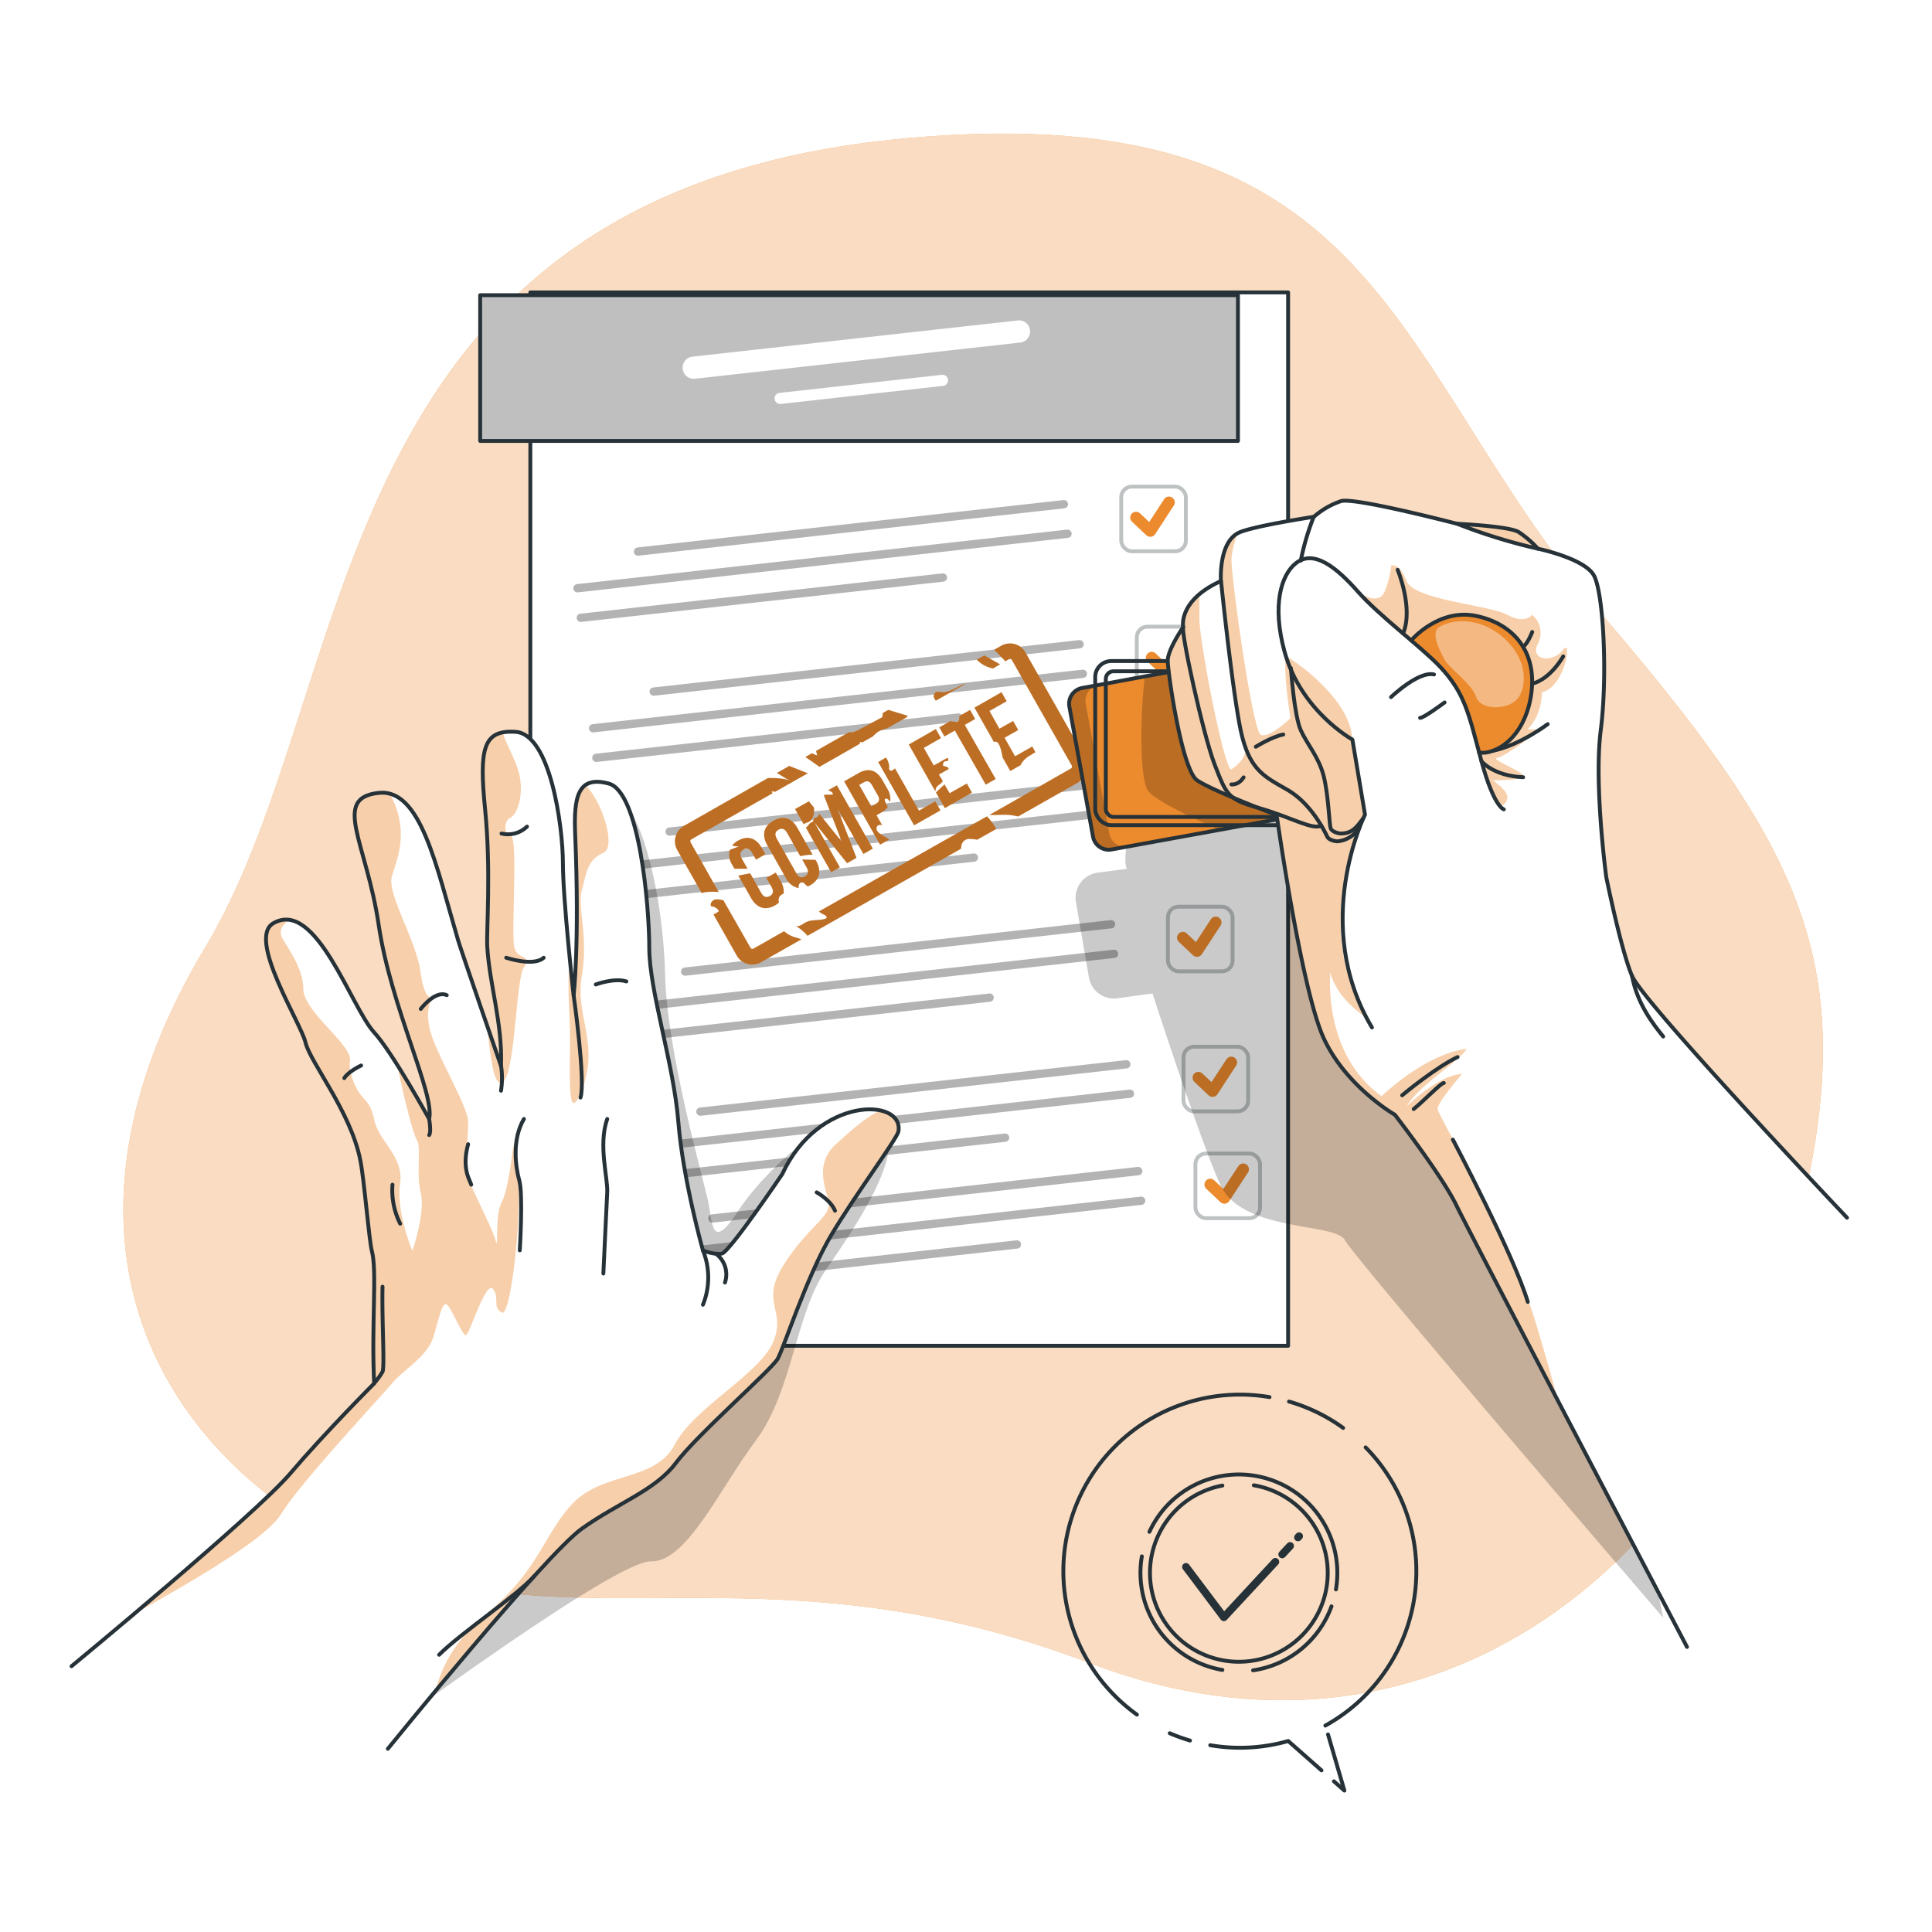 <svg class="animated" id="freepik_stories-completed" xmlns="http://www.w3.org/2000/svg" xmlns:xlink="http://www.w3.org/1999/xlink" viewBox="0 0 500 500" version="1.1" xmlns:svgjs="http://svgjs.com/svgjs"><style>svg#freepik_stories-completed:not(.animated) .animable {opacity: 0;}svg#freepik_stories-completed.animated #freepik--background-simple--inject-697 {animation: 1s 1 forwards cubic-bezier(.36,-0.01,.5,1.38) lightSpeedLeft;animation-delay: 0s;}svg#freepik_stories-completed.animated #freepik--Document--inject-697 {animation: 1s 1 forwards cubic-bezier(.36,-0.01,.5,1.38) slideLeft;animation-delay: 0s;}svg#freepik_stories-completed.animated #freepik--Stamp--inject-697 {animation: 1s 1 forwards cubic-bezier(.36,-0.01,.5,1.38) lightSpeedLeft;animation-delay: 0s;}svg#freepik_stories-completed.animated #freepik--left-hand--inject-697 {animation: 1s 1 forwards cubic-bezier(.36,-0.01,.5,1.38) slideDown;animation-delay: 0s;}svg#freepik_stories-completed.animated #freepik--right-hand--inject-697 {animation: 1s 1 forwards cubic-bezier(.36,-0.01,.5,1.38) lightSpeedLeft;animation-delay: 0s;}svg#freepik_stories-completed.animated #freepik--speech-bubble--inject-697 {animation: 1s 1 forwards cubic-bezier(.36,-0.01,.5,1.38) lightSpeedLeft;animation-delay: 0s;}            @keyframes lightSpeedLeft {              from {                transform: translate3d(-50%, 0, 0) skewX(20deg);                opacity: 0;              }              60% {                transform: skewX(-10deg);                opacity: 1;              }              80% {                transform: skewX(2deg);              }              to {                opacity: 1;                transform: translate3d(0, 0, 0);              }            }                    @keyframes slideLeft {                0% {                    opacity: 0;                    transform: translateX(-30px);                }                100% {                    opacity: 1;                    transform: translateX(0);                }            }                    @keyframes slideDown {                0% {                    opacity: 0;                    transform: translateY(-30px);                }                100% {                    opacity: 1;                    transform: translateY(0);                }            }        </style><g id="freepik--background-simple--inject-697" style="transform-origin: 251.848px 250.609px 0px;" class="animable"><g id="el96ha0af8qbn"><path d="M67.93,167.09s-27.88,72,11.3,144.5S199.11,422.39,263.7,455.14s131.66,16.8,163.53-36.84-11.84-91.93-11.9-168.42,11.45-96.74-30-161.36-143.06-78.93-219.9-31S67.93,167.09,67.93,167.09Z" style="fill: rgb(255, 255, 255); opacity: 0.7; transform-origin: 248.588px 250.609px 0px;" class="animable"></path></g><path d="M235.12,35.72c124-11,124.25,58.93,180.14,124.13S483.1,254.6,462,329.76,370,463.83,282.14,430.45s-138.14-1.33-193.53-31-76-86.91-35.42-154.41S82.18,49.34,235.12,35.72Z" style="fill: rgb(236, 138, 46); transform-origin: 251.848px 237.292px 0px;" id="elkmplx6heqe" class="animable"></path><g id="elj0ji4mwakas"><path d="M235.12,35.72c124-11,124.25,58.93,180.14,124.13S483.1,254.6,462,329.76,370,463.83,282.14,430.45s-138.14-1.33-193.53-31-76-86.91-35.42-154.41S82.18,49.34,235.12,35.72Z" style="fill: rgb(255, 255, 255); opacity: 0.7; transform-origin: 251.848px 237.292px 0px;" class="animable"></path></g></g><g id="freepik--Document--inject-697" style="transform-origin: 235.305px 211.98px 0px;" class="animable"><g id="elja60tk4cmi"><rect x="137.25" y="75.67" width="196.11" height="272.62" style="fill: rgb(255, 255, 255); stroke: rgb(38, 50, 56); stroke-linecap: round; stroke-linejoin: round; transform-origin: 235.305px 211.98px 0px; transform: rotate(-6.35deg);" class="animable"></rect></g><g id="elggcu0afplg"><rect x="124.27" y="76.39" width="196.11" height="37.72" style="fill: rgb(191, 191, 191); stroke: rgb(38, 50, 56); stroke-linecap: round; stroke-linejoin: round; transform-origin: 222.325px 95.25px 0px; transform: rotate(-6.35deg);" class="animable"></rect></g><path d="M263.54,82.92,179.4,92.28A2.88,2.88,0,1,0,180,98l84.14-9.36a2.88,2.88,0,0,0-.64-5.72Z" style="fill: rgb(255, 255, 255); transform-origin: 221.627px 90.474px 0px;" id="elllsw00owlv" class="animable"></path><path d="M243.81,97l-42.06,4.68a1.42,1.42,0,0,0-1.27,1.58,1.44,1.44,0,0,0,1.58,1.28l42.07-4.68a1.44,1.44,0,0,0-.32-2.86Z" style="fill: rgb(255, 255, 255); transform-origin: 222.912px 100.772px 0px;" id="elm3w16mlhpfh" class="animable"></path><g id="elui08thdtunr"><path d="M275.25,129.42,165,141.68a1.07,1.07,0,0,0,.24,2.13l110.22-12.26a1.07,1.07,0,0,0-.24-2.13Z" style="opacity: 0.3; transform-origin: 220.23px 136.615px 0px;" class="animable"></path></g><g id="elb751aumhey"><path d="M276.1,137.07l-126.76,14.1a1.07,1.07,0,1,0,.24,2.13l126.76-14.1a1.07,1.07,0,0,0,1-1.18A1.08,1.08,0,0,0,276.1,137.07Z" style="opacity: 0.3; transform-origin: 212.867px 145.182px 0px;" class="animable"></path></g><g id="elficxs5o44bo"><path d="M243.87,148.4l-93.68,10.42a1.07,1.07,0,1,0,.24,2.13l93.67-10.42a1.07,1.07,0,0,0,1-1.18A1.08,1.08,0,0,0,243.87,148.4Z" style="opacity: 0.3; transform-origin: 197.172px 154.673px 0px;" class="animable"></path></g><g id="el9qrw1fwo9p5"><rect x="290.17" y="125.94" width="16.73" height="16.73" rx="2.74" style="fill: none; stroke: rgb(38, 50, 56); stroke-linecap: round; stroke-linejoin: round; opacity: 0.3; transform-origin: 298.535px 134.305px 0px; transform: rotate(-6.35deg);" class="animable"></rect></g><polyline points="294.01 133.95 297.69 137.42 302.53 130.01" style="fill: none; stroke: rgb(236, 138, 46); stroke-linecap: round; stroke-linejoin: round; stroke-width: 3px; transform-origin: 298.27px 133.715px 0px;" id="elrq66kb4sup" class="animable"></polyline><g id="elz0expmqhtqa"><path d="M279.28,165.66,169.06,177.92a1.07,1.07,0,0,0,.24,2.13l110.22-12.26a1.07,1.07,0,1,0-.24-2.13Z" style="opacity: 0.3; transform-origin: 224.29px 172.855px 0px;" class="animable"></path></g><g id="elo4kxm0asmm8"><path d="M280.13,173.31l-126.76,14.1a1.07,1.07,0,1,0,.24,2.13l126.76-14.1a1.07,1.07,0,1,0-.24-2.13Z" style="opacity: 0.3; transform-origin: 216.87px 181.425px 0px;" class="animable"></path></g><g id="el581dw9ygvms"><path d="M247.9,184.64l-93.68,10.42a1.07,1.07,0,0,0,.24,2.13l93.67-10.42a1.07,1.07,0,0,0,1-1.18A1.08,1.08,0,0,0,247.9,184.64Z" style="opacity: 0.3; transform-origin: 201.202px 190.913px 0px;" class="animable"></path></g><g id="el91ai0cy6gju"><rect x="294.2" y="162.18" width="16.73" height="16.73" rx="2.74" style="fill: none; stroke: rgb(38, 50, 56); stroke-linecap: round; stroke-linejoin: round; opacity: 0.3; transform-origin: 302.565px 170.545px 0px; transform: rotate(-6.35deg);" class="animable"></rect></g><polyline points="298.05 170.19 301.72 173.66 306.56 166.25" style="fill: none; stroke: rgb(236, 138, 46); stroke-linecap: round; stroke-linejoin: round; stroke-width: 3px; transform-origin: 302.305px 169.955px 0px;" id="elxjgvzpg4ry" class="animable"></polyline><g id="el2swyjwdlwde"><path d="M283.31,201.9,173.09,214.16a1.07,1.07,0,0,0,.24,2.12L283.55,204a1.07,1.07,0,1,0-.24-2.13Z" style="opacity: 0.3; transform-origin: 228.362px 209.072px 0px;" class="animable"></path></g><g id="el5cc441c6dl2"><path d="M284.17,209.55,157.4,223.65a1.05,1.05,0,0,0-.94,1.18,1.07,1.07,0,0,0,1.18.95l126.76-14.1a1.08,1.08,0,0,0,1-1.19A1.07,1.07,0,0,0,284.17,209.55Z" style="opacity: 0.3; transform-origin: 220.929px 217.662px 0px;" class="animable"></path></g><g id="el59i3j8jfnwk"><path d="M251.93,220.88,158.25,231.3a1.07,1.07,0,0,0,.24,2.13L252.16,223a1.07,1.07,0,0,0-.23-2.13Z" style="opacity: 0.3; transform-origin: 205.207px 227.15px 0px;" class="animable"></path></g><g id="elpbm40sqgqc"><rect x="298.23" y="198.41" width="16.73" height="16.73" rx="2.74" style="fill: none; stroke: rgb(38, 50, 56); stroke-linecap: round; stroke-linejoin: round; opacity: 0.3; transform-origin: 306.595px 206.775px 0px; transform: rotate(-6.35deg);" class="animable"></rect></g><polyline points="302.08 206.43 305.75 209.9 310.6 202.48" style="fill: none; stroke: rgb(236, 138, 46); stroke-linecap: round; stroke-linejoin: round; stroke-width: 3px; transform-origin: 306.34px 206.19px 0px;" id="elymilhlurcb" class="animable"></polyline><g id="eloj08uwlkx7"><path d="M287.34,238.14,177.12,250.4a1.07,1.07,0,0,0,.24,2.12l110.22-12.26a1.07,1.07,0,1,0-.24-2.12Z" style="opacity: 0.3; transform-origin: 232.433px 245.321px 0px;" class="animable"></path></g><g id="el3q8pjepfk4q"><path d="M288.2,245.79l-126.77,14.1a1.05,1.05,0,0,0-.94,1.18,1.07,1.07,0,0,0,1.18.95l126.76-14.1a1.08,1.08,0,0,0,.95-1.19A1.07,1.07,0,0,0,288.2,245.79Z" style="opacity: 0.3; transform-origin: 224.934px 253.905px 0px;" class="animable"></path></g><g id="elpgwrppda7v"><path d="M256,257.12l-93.68,10.42a1.05,1.05,0,0,0-.94,1.18,1.07,1.07,0,0,0,1.18.95l93.67-10.42a1.07,1.07,0,0,0,.95-1.18A1.06,1.06,0,0,0,256,257.12Z" style="opacity: 0.3; transform-origin: 209.279px 263.394px 0px;" class="animable"></path></g><g id="el66rjad8y1x"><rect x="302.26" y="234.65" width="16.73" height="16.73" rx="2.74" style="fill: none; stroke: rgb(38, 50, 56); stroke-linecap: round; stroke-linejoin: round; opacity: 0.3; transform-origin: 310.625px 243.015px 0px; transform: rotate(-6.35deg);" class="animable"></rect></g><polyline points="306.11 242.66 309.78 246.13 314.63 238.72" style="fill: none; stroke: rgb(236, 138, 46); stroke-linecap: round; stroke-linejoin: round; stroke-width: 3px; transform-origin: 310.37px 242.425px 0px;" id="el8blrvoi1bq5" class="animable"></polyline><g id="elpokw15mezkr"><path d="M291.38,274.37,181.16,286.63a1.07,1.07,0,1,0,.23,2.13L291.61,276.5a1.07,1.07,0,0,0,.95-1.18A1.08,1.08,0,0,0,291.38,274.37Z" style="opacity: 0.3; transform-origin: 236.385px 281.565px 0px;" class="animable"></path></g><g id="eleklmx4obg4i"><path d="M292.23,282l-126.77,14.1a1.07,1.07,0,1,0,.24,2.12l126.76-14.1a1.07,1.07,0,1,0-.23-2.12Z" style="opacity: 0.3; transform-origin: 228.966px 290.11px 0px;" class="animable"></path></g><g id="el9wmll2d4zgg"><path d="M260,293.36l-93.68,10.42a1.07,1.07,0,0,0,.24,2.13l93.68-10.42a1.08,1.08,0,0,0,.94-1.19A1.06,1.06,0,0,0,260,293.36Z" style="opacity: 0.3; transform-origin: 213.277px 299.635px 0px;" class="animable"></path></g><g id="elgbltglk88rk"><rect x="306.29" y="270.89" width="16.73" height="16.73" rx="2.74" style="fill: none; stroke: rgb(38, 50, 56); stroke-linecap: round; stroke-linejoin: round; opacity: 0.3; transform-origin: 314.655px 279.255px 0px; transform: rotate(-6.35deg);" class="animable"></rect></g><polyline points="310.14 278.9 313.81 282.37 318.66 274.96" style="fill: none; stroke: rgb(236, 138, 46); stroke-linecap: round; stroke-linejoin: round; stroke-width: 3px; transform-origin: 314.4px 278.665px 0px;" id="elvmrrgeb5yo" class="animable"></polyline><g id="elz9h335g62i7"><path d="M294.45,302,184.23,314.28a1.07,1.07,0,0,0,.24,2.13l110.22-12.26a1.05,1.05,0,0,0,.94-1.18A1.07,1.07,0,0,0,294.45,302Z" style="opacity: 0.3; transform-origin: 239.458px 309.205px 0px;" class="animable"></path></g><g id="elrbkyzwwes3"><path d="M295.3,309.68l-126.76,14.1a1.07,1.07,0,1,0,.23,2.12l126.77-14.1a1.07,1.07,0,0,0-.24-2.12Z" style="opacity: 0.3; transform-origin: 231.952px 317.8px 0px;" class="animable"></path></g><g id="elhd1pgletzyk"><path d="M263.06,321l-93.67,10.42a1.07,1.07,0,0,0-.95,1.18,1.08,1.08,0,0,0,1.19.95l93.67-10.42a1.07,1.07,0,1,0-.24-2.13Z" style="opacity: 0.3; transform-origin: 216.343px 327.275px 0px;" class="animable"></path></g><g id="el26j9zzga214"><rect x="309.37" y="298.54" width="16.73" height="16.73" rx="2.74" style="fill: none; stroke: rgb(38, 50, 56); stroke-linecap: round; stroke-linejoin: round; opacity: 0.3; transform-origin: 317.735px 306.905px 0px; transform: rotate(-6.35deg);" class="animable"></rect></g><polyline points="313.21 306.55 316.88 310.02 321.73 302.61" style="fill: none; stroke: rgb(236, 138, 46); stroke-linecap: round; stroke-linejoin: round; stroke-width: 3px; transform-origin: 317.47px 306.315px 0px;" id="elnu5hb2iyalc" class="animable"></polyline></g><g id="freepik--Stamp--inject-697" style="transform-origin: 228.076px 208.076px 0px;" class="animable"><path d="M225.72,203.23c-.66-1.17-1.32-1.29-2.14-.83l-1.22.69,3.15,5.55,1.22-.69c.82-.46,1.05-1.09.39-2.26Z" style="fill: none; transform-origin: 224.932px 205.395px 0px;" id="ell9lflan6d7" class="animable"></path><path d="M202.81,231.27A5.25,5.25,0,0,0,202,228l-1.23-2.18-2.44,1.38,1.33,2.34c.66,1.17.39,1.89-.43,2.35s-1.58.34-2.24-.83L194.14,226l-3.06.6,3.26,5.75c1.49,2.63,3.65,3.38,6.18,2a5.74,5.74,0,0,0,1.11-.83,1.57,1.57,0,0,1,.53-1.9A2.26,2.26,0,0,1,202.81,231.27Z" style="fill: rgb(236, 138, 46); transform-origin: 196.954px 230.425px 0px;" id="eli8zinfhnyw" class="animable"></path><path d="M189.51,223.83l.58,1,3.37,0-1.47-2.6c-.66-1.17-.4-1.91.42-2.37s1.59-.32,2.25.86l1,1.75,2.43-1.38-.9-1.59c-1.49-2.62-3.65-3.38-6.18-1.94a5.2,5.2,0,0,0-1.52,1.24,5.27,5.27,0,0,0,1.78.25l-2.4.9A4.76,4.76,0,0,0,189.51,223.83Z" style="fill: rgb(236, 138, 46); transform-origin: 193.399px 220.835px 0px;" id="elf9h646xd0in" class="animable"></path><path d="M208.2,213.17a5.86,5.86,0,0,1,1-.39c1.29-.58,1.58-2.44,1.47-3.75l-1.33-1.65-3.58,2,2.24,3.94A.81.81,0,0,1,208.2,213.17Z" style="fill: rgb(236, 138, 46); transform-origin: 208.226px 210.35px 0px;" id="el64rjdccb0hf" class="animable"></path><path d="M223.45,221l2.43-1.38-9.29-16.38-2.31,1.3c.74.18,1.27.53,1.29,1.07-.72.1-1.6,0-2.38.14l4.68,12.13,0,0-5.92-7.38a1,1,0,0,1-.36.87c-.27.19-.66.19-.87.44s-.18.55-.36.77-.46.28-.68.44-.46.57-.71.84a1,1,0,0,1-.44.27l6.58,11.6,2.24-1.28-6.57-11.58,0,0,8.44,10.52,2.44-1.38-4.93-12.73,0,0Z" style="fill: rgb(236, 138, 46); transform-origin: 217.205px 214.485px 0px;" id="el303tu7g46at" class="animable"></path><path d="M229.6,206.74a1.48,1.48,0,0,1,.75.88,4.93,4.93,0,0,0-.75-3.55l-1.21-2.14c-1.49-2.62-3.56-3.33-6.14-1.87l-3.79,2.15,9.3,16.39,2.41-1.37c-.78-.49-1.65-.91-2.39-1.44a2.44,2.44,0,0,1-.83-.89,1.06,1.06,0,0,1,.12-1.15,1.17,1.17,0,0,1,1.24-.17l-1.47-2.6,1.22-.69a5.26,5.26,0,0,0,1.71-1.48C229.26,208,228.37,206.28,229.6,206.74ZM226.73,208l-1.22.69-3.15-5.55,1.22-.69c.82-.46,1.48-.34,2.14.83l1.4,2.46C227.78,206.86,227.55,207.49,226.73,208Z" style="fill: rgb(236, 138, 46); transform-origin: 224.44px 208.957px 0px;" id="el4lz3nh42ydl" class="animable"></path><path d="M243.39,209.73l-1.32-2.34-4.24,2.4-6.2-10.93-.28.22a1.49,1.49,0,0,1-.64.35.51.51,0,0,1-.59-.32,1.08,1.08,0,0,1,0-.47,4.39,4.39,0,0,0-.84-2.59l-2,1.16,9.29,16.38Z" style="fill: rgb(236, 138, 46); transform-origin: 235.335px 204.82px 0px;" id="elydqtvhqm94o" class="animable"></path><path d="M242.23,204c.28-.73,1.15-1,1.64-1.66a2.25,2.25,0,0,0,.12-.21l-1-1.68,2.53-1.43a1.1,1.1,0,0,0-.24-.43,4,4,0,0,0-1.15-.36.87.87,0,0,1,.67-1.25c.17,0,.37,0,.5-.08a.56.56,0,0,0,.13-.39l-.23-.4-3.54,2-2.58-4.56,4.44-2.53-1.33-2.34-7,4,6.88,12.13A2.73,2.73,0,0,1,242.23,204Z" style="fill: rgb(236, 138, 46); transform-origin: 240.355px 196.745px 0px;" id="elryvof1kourq" class="animable"></path><path d="M251.54,205.11l-1.33-2.34-4.45,2.52L244.43,203l-1.64,1.54-.57.55,2.3,4.05Z" style="fill: rgb(236, 138, 46); transform-origin: 246.88px 205.955px 0px;" id="eloq3mqlonzab" class="animable"></path><path d="M248.23,186.08c0,.35-.25.74-.59.77a1.81,1.81,0,0,1-.51-.08,4,4,0,0,1-.92-.09.67.67,0,0,1-.18-.11l-2.94,1.67,1.33,2.35,2.69-1.53,8,14,2.57-1.46-8-14,2.7-1.53-1.33-2.34-2.76,1.56C248.24,185.55,248.26,185.82,248.23,186.08Z" style="fill: rgb(236, 138, 46); transform-origin: 250.385px 193.395px 0px;" id="el437636f7y7u" class="animable"></path><path d="M259.46,196l2,3.53,2.7-1.53a3,3,0,0,1,.24-.51,6.37,6.37,0,0,1,2.33-2.06l1.24-.77-.82-1.46-4.45,2.53-2.72-4.8,3.54-2-1.33-2.34-3.54,2L256.07,184l4.45-2.52-1.33-2.34-7,4,5.05,8.91C258.46,191.4,259.07,193.74,259.46,196Z" style="fill: rgb(236, 138, 46); transform-origin: 260.08px 189.335px 0px;" id="elorjcdwi6wja" class="animable"></path><path d="M207.67,228.36c.42.07.67.49,1,.77a1.36,1.36,0,0,0,.41.26,5.53,5.53,0,0,0,.56-.26c2.52-1.43,3.05-3.71,1.57-6.34l-.15-.26-3.46-.09,1.13,2c.66,1.17.4,1.91-.42,2.37s-1.59.31-2.25-.86l-5-8.85c-.67-1.17-.4-1.9.42-2.37s1.58-.31,2.25.86l3.39,6a13.65,13.65,0,0,1,3.18-.4l-3.91-6.89c-1.48-2.62-3.71-3.33-6.24-1.9s-3.06,3.72-1.57,6.34l4.83,8.52a4.59,4.59,0,0,0,3.28,2.57,1,1,0,0,1,0-.18C206.57,229,207.05,228.24,207.67,228.36Z" style="fill: rgb(236, 138, 46); transform-origin: 204.892px 220.752px 0px;" id="el2yqah8nrxdn" class="animable"></path><path d="M242.2,181.33l7.85-4.45c-2.25.62-4.23,2.5-6.55,2.24a2.52,2.52,0,0,0-1.28,0,1.24,1.24,0,0,0-.42,1.63A2.2,2.2,0,0,0,242.2,181.33Z" style="fill: rgb(236, 138, 46); transform-origin: 245.851px 179.105px 0px;" id="ele5teswua8t7" class="animable"></path><path d="M222.51,192.5a.87.87,0,0,1,.1-.5,1.8,1.8,0,0,0,.6.1l2.71-1.53a7.49,7.49,0,0,1,1.44-1.26,7.59,7.59,0,0,1,1.62-.64l.6-.18,5-2.82a.93.93,0,0,1,.21-.27,1,1,0,0,1,.25-.12l-5.16-1.56-1.39.78-.15,1.1-5.95,3.18a5.28,5.28,0,0,1-1.93.73,3.31,3.31,0,0,1-.77,0l-8.48,4.81a5.24,5.24,0,0,0,.34,1.17,3.69,3.69,0,0,1-1.39-.57l-1.74,1c1.24.82,2.46,1.66,3.65,2.55Z" style="fill: rgb(236, 138, 46); transform-origin: 221.73px 191.095px 0px;" id="elnn9li24e66" class="animable"></path><path d="M258.81,171.92l-4.1-2.3-1.94,1.1A8,8,0,0,0,257,173Z" style="fill: rgb(236, 138, 46); transform-origin: 255.79px 171.31px 0px;" id="eloq2f86ke72" class="animable"></path><path d="M280.86,196.13l-15.48-27.29a4.6,4.6,0,0,0-6.25-1.73l-1.86,1.06.71.69c.74.74,1.5,1.49,2.19,2.28l.94-.53a.57.57,0,0,1,.77.21l15.49,27.3a.57.57,0,0,1-.22.77l-21.07,12c1.82.11,3.66-.15,5.48.06a19,19,0,0,1,1.95.35l15.62-8.86A4.6,4.6,0,0,0,280.86,196.13Z" style="fill: rgb(236, 138, 46); transform-origin: 268.778px 188.909px 0px;" id="eld7skckn66eg" class="animable"></path><path d="M186,230.86,178.72,218a.57.57,0,0,1,.21-.78l21-11.92c-.07-.16-.16-.32-.22-.48a2.87,2.87,0,0,1,.88.1l8.49-4.81c-.28-.09-.55-.2-.82-.3l-4-1.59-3.2,1.82,3.48,2.13c-1.21-.74-3.68-.84-5.81-.81L177,213.73a4.59,4.59,0,0,0-1.73,6.25l6.32,11.14c.29-.08.59-.15.88-.2a13,13,0,0,1,2.42-.12A9.08,9.08,0,0,1,186,230.86Z" style="fill: rgb(236, 138, 46); transform-origin: 191.878px 214.67px 0px;" id="elpkvhp4p8jq9" class="animable"></path><path d="M211.94,235.88a4.47,4.47,0,0,0,1.2.77c.45.2,1.05.68.7,1-1.62.74-3.62.19-5.21,1-.87.42-1.71,1.25-2.64,1a12.71,12.71,0,0,1,3,2.53l39.71-22.52c0-.16.05-.32.08-.49a2.07,2.07,0,0,1,2.58-2,5.21,5.21,0,0,1,1.53.16l4.95-2.81a18.63,18.63,0,0,0-2.4-3.26Z" style="fill: rgb(236, 138, 46); transform-origin: 231.915px 226.72px 0px;" id="el2b5oiwx1155" class="animable"></path><path d="M205.51,242.49a7.22,7.22,0,0,1-2.59-1.49L195,245.5a.56.56,0,0,1-.77-.21l-7-12.27a4.85,4.85,0,0,0-2.09-.24c-.81.16-1.52,1.1-1.08,1.79a2.33,2.33,0,0,1,2,1.24,6.38,6.38,0,0,1-1.41.85l6,10.61A4.6,4.6,0,0,0,197,249l10.38-5.89-.12-.07A17,17,0,0,0,205.51,242.49Z" style="fill: rgb(236, 138, 46); transform-origin: 195.653px 241.194px 0px;" id="el7mmwcfnpue" class="animable"></path><g id="elzsatqtqyugj"><g style="opacity: 0.2; transform-origin: 228.076px 208.076px 0px;" class="animable"><path d="M202.81,231.27A5.25,5.25,0,0,0,202,228l-1.23-2.18-2.44,1.38,1.33,2.34c.66,1.17.39,1.89-.43,2.35s-1.58.34-2.24-.83L194.14,226l-3.06.6,3.26,5.75c1.49,2.63,3.65,3.38,6.18,2a5.74,5.74,0,0,0,1.11-.83,1.57,1.57,0,0,1,.53-1.9A2.26,2.26,0,0,1,202.81,231.27Z" id="ela27spxhuen8" style="transform-origin: 196.954px 230.425px 0px;" class="animable"></path><path d="M189.51,223.83l.58,1,3.37,0-1.47-2.6c-.66-1.17-.4-1.91.42-2.37s1.59-.32,2.25.86l1,1.75,2.43-1.38-.9-1.59c-1.49-2.62-3.65-3.38-6.18-1.94a5.2,5.2,0,0,0-1.52,1.24,5.27,5.27,0,0,0,1.78.25l-2.4.9A4.76,4.76,0,0,0,189.51,223.83Z" id="elaa6kur855vn" style="transform-origin: 193.399px 220.835px 0px;" class="animable"></path><path d="M208.2,213.17a5.86,5.86,0,0,1,1-.39c1.29-.58,1.58-2.44,1.47-3.75l-1.33-1.65-3.58,2,2.24,3.94A.81.81,0,0,1,208.2,213.17Z" id="elbo8xan5eg5m" style="transform-origin: 208.226px 210.35px 0px;" class="animable"></path><path d="M223.45,221l2.43-1.38-9.29-16.38-2.31,1.3c.74.18,1.27.53,1.29,1.07-.72.1-1.6,0-2.38.14l4.68,12.13,0,0-5.92-7.38a1,1,0,0,1-.36.87c-.27.19-.66.19-.87.44s-.18.55-.36.77-.46.28-.68.44-.46.57-.71.84a1,1,0,0,1-.44.27l6.58,11.6,2.24-1.28-6.57-11.58,0,0,8.44,10.52,2.44-1.38-4.93-12.73,0,0Z" id="el9q8p3m3ag4" style="transform-origin: 217.205px 214.485px 0px;" class="animable"></path><path d="M229.6,206.74a1.48,1.48,0,0,1,.75.88,4.93,4.93,0,0,0-.75-3.55l-1.21-2.14c-1.49-2.62-3.56-3.33-6.14-1.87l-3.79,2.15,9.3,16.39,2.41-1.37c-.78-.49-1.65-.91-2.39-1.44a2.44,2.44,0,0,1-.83-.89,1.06,1.06,0,0,1,.12-1.15,1.17,1.17,0,0,1,1.24-.17l-1.47-2.6,1.22-.69a5.26,5.26,0,0,0,1.71-1.48C229.26,208,228.37,206.28,229.6,206.74ZM226.73,208l-1.22.69-3.15-5.55,1.22-.69c.82-.46,1.48-.34,2.14.83l1.4,2.46C227.78,206.86,227.55,207.49,226.73,208Z" id="eluw6e1444wqg" style="transform-origin: 224.44px 208.957px 0px;" class="animable"></path><path d="M243.39,209.73l-1.32-2.34-4.24,2.4-6.2-10.93-.28.22a1.49,1.49,0,0,1-.64.35.51.51,0,0,1-.59-.32,1.08,1.08,0,0,1,0-.47,4.39,4.39,0,0,0-.84-2.59l-2,1.16,9.29,16.38Z" id="el5rqsj207gd" style="transform-origin: 235.335px 204.82px 0px;" class="animable"></path><path d="M242.23,204c.28-.73,1.15-1,1.64-1.66a2.25,2.25,0,0,0,.12-.21l-1-1.68,2.53-1.43a1.1,1.1,0,0,0-.24-.43,4,4,0,0,0-1.15-.36.87.87,0,0,1,.67-1.25c.17,0,.37,0,.5-.08a.56.56,0,0,0,.13-.39l-.23-.4-3.54,2-2.58-4.56,4.44-2.53-1.33-2.34-7,4,6.88,12.13A2.73,2.73,0,0,1,242.23,204Z" id="el5syfg2m01xf" style="transform-origin: 240.355px 196.745px 0px;" class="animable"></path><path d="M251.54,205.11l-1.33-2.34-4.45,2.52L244.43,203l-1.64,1.54-.57.55,2.3,4.05Z" id="elkd5nbajur6" style="transform-origin: 246.88px 205.955px 0px;" class="animable"></path><path d="M248.23,186.08c0,.35-.25.74-.59.77a1.81,1.81,0,0,1-.51-.08,4,4,0,0,1-.92-.09.67.67,0,0,1-.18-.11l-2.94,1.67,1.33,2.35,2.69-1.53,8,14,2.57-1.46-8-14,2.7-1.53-1.33-2.34-2.76,1.56C248.24,185.55,248.26,185.82,248.23,186.08Z" id="elz53fyjgix0c" style="transform-origin: 250.385px 193.395px 0px;" class="animable"></path><path d="M259.46,196l2,3.53,2.7-1.53a3,3,0,0,1,.24-.51,6.37,6.37,0,0,1,2.33-2.06l1.24-.77-.82-1.46-4.45,2.53-2.72-4.8,3.54-2-1.33-2.34-3.54,2L256.07,184l4.45-2.52-1.33-2.34-7,4,5.05,8.91C258.46,191.4,259.07,193.74,259.46,196Z" id="el3v7w4voiv3i" style="transform-origin: 260.08px 189.335px 0px;" class="animable"></path><path d="M207.67,228.36c.42.07.67.49,1,.77a1.36,1.36,0,0,0,.41.26,5.53,5.53,0,0,0,.56-.26c2.52-1.43,3.05-3.71,1.57-6.34l-.15-.26-3.46-.09,1.13,2c.66,1.17.4,1.91-.42,2.37s-1.59.31-2.25-.86l-5-8.85c-.67-1.17-.4-1.9.42-2.37s1.58-.31,2.25.86l3.39,6a13.65,13.65,0,0,1,3.18-.4l-3.91-6.89c-1.48-2.62-3.71-3.33-6.24-1.9s-3.06,3.72-1.57,6.34l4.83,8.52a4.59,4.59,0,0,0,3.28,2.57,1,1,0,0,1,0-.18C206.57,229,207.05,228.24,207.67,228.36Z" id="elsj933uvrd8" style="transform-origin: 204.892px 220.752px 0px;" class="animable"></path><path d="M242.2,181.33l7.85-4.45c-2.25.62-4.23,2.5-6.55,2.24a2.52,2.52,0,0,0-1.28,0,1.24,1.24,0,0,0-.42,1.63A2.2,2.2,0,0,0,242.2,181.33Z" id="eli3uzrlygjmq" style="transform-origin: 245.851px 179.105px 0px;" class="animable"></path><path d="M222.51,192.5a.87.87,0,0,1,.1-.5,1.8,1.8,0,0,0,.6.1l2.71-1.53a7.49,7.49,0,0,1,1.44-1.26,7.59,7.59,0,0,1,1.62-.64l.6-.18,5-2.82a.93.93,0,0,1,.21-.27,1,1,0,0,1,.25-.12l-5.16-1.56-1.39.78-.15,1.1-5.95,3.18a5.28,5.28,0,0,1-1.93.73,3.31,3.31,0,0,1-.77,0l-8.48,4.81a5.24,5.24,0,0,0,.34,1.17,3.69,3.69,0,0,1-1.39-.57l-1.74,1c1.24.82,2.46,1.66,3.65,2.55Z" id="elzm00e9t9cn9" style="transform-origin: 221.73px 191.095px 0px;" class="animable"></path><path d="M258.81,171.92l-4.1-2.3-1.94,1.1A8,8,0,0,0,257,173Z" id="elva0wwasii2" style="transform-origin: 255.79px 171.31px 0px;" class="animable"></path><path d="M280.86,196.13l-15.48-27.29a4.6,4.6,0,0,0-6.25-1.73l-1.86,1.06.71.69c.74.74,1.5,1.49,2.19,2.28l.94-.53a.57.57,0,0,1,.77.21l15.49,27.3a.57.57,0,0,1-.22.77l-21.07,12c1.82.11,3.66-.15,5.48.06a19,19,0,0,1,1.95.35l15.62-8.86A4.6,4.6,0,0,0,280.86,196.13Z" id="el24kxffqa8k" style="transform-origin: 268.778px 188.909px 0px;" class="animable"></path><path d="M186,230.86,178.72,218a.57.57,0,0,1,.21-.78l21-11.92c-.07-.16-.16-.32-.22-.48a2.87,2.87,0,0,1,.88.1l8.49-4.81c-.28-.09-.55-.2-.82-.3l-4-1.59-3.2,1.82,3.48,2.13c-1.21-.74-3.68-.84-5.81-.81L177,213.73a4.59,4.59,0,0,0-1.73,6.25l6.32,11.14c.29-.08.59-.15.88-.2a13,13,0,0,1,2.42-.12A9.08,9.08,0,0,1,186,230.86Z" id="eliw8d0gdrzr" style="transform-origin: 191.878px 214.67px 0px;" class="animable"></path><path d="M211.94,235.88a4.47,4.47,0,0,0,1.2.77c.45.2,1.05.68.7,1-1.62.74-3.62.19-5.21,1-.87.42-1.71,1.25-2.64,1a12.71,12.71,0,0,1,3,2.53l39.71-22.52c0-.16.05-.32.08-.49a2.07,2.07,0,0,1,2.58-2,5.21,5.21,0,0,1,1.53.16l4.95-2.81a18.63,18.63,0,0,0-2.4-3.26Z" id="el0z7bg7au7sg" style="transform-origin: 231.915px 226.72px 0px;" class="animable"></path><path d="M205.51,242.49a7.22,7.22,0,0,1-2.59-1.49L195,245.5a.56.56,0,0,1-.77-.21l-7-12.27a4.85,4.85,0,0,0-2.09-.24c-.81.16-1.52,1.1-1.08,1.79a2.33,2.33,0,0,1,2,1.24,6.38,6.38,0,0,1-1.41.85l6,10.61A4.6,4.6,0,0,0,197,249l10.38-5.89-.12-.07A17,17,0,0,0,205.51,242.49Z" id="el2qzcspf7or7" style="transform-origin: 195.653px 241.194px 0px;" class="animable"></path></g></g></g><g id="freepik--left-hand--inject-697" style="transform-origin: 125.541px 320.937px 0px;" class="animable"><g id="el0ean1ym9rqyt"><path d="M160.48,206.78c6.1,4.48,11.2,26,11.66,45.73s10,53,11.14,58.45.72,13.31,7.8,2.37,27.79-29.93,36.42-23.62-5.9,27.52-13.77,38.94-8.67,31.53-18.1,44.12-17.95,31.6-27.19,31.31S98,449.19,98,449.19l1.2-62.14,55-90Z" style="fill-opacity: 0.7; opacity: 0.3; transform-origin: 164.076px 327.985px 0px;" class="animable"></path></g><path d="M232.52,292.76c-.31,1.95-11.08,16.22-17.41,26.9s-12.26,29.27-13.85,32-21,19.78-26.32,26.91-14.82,10.28-24.31,17c-6.1,4.32-25.11,26.61-37.92,42-7.12,8.55-12.33,15-12.33,15L18.49,431.22s6.78-5.59,15.7-13.13l.06,0,.09-.07C49,405.57,69.43,388,75.07,381.37,84.16,370.69,96.82,358,96.82,358c-.77-14.83.8-28.88-.59-34.22-.72-2.79-2-18.66-3-23.54-2.43-12.47-13-25.39-14.19-30.48S63.9,243,70.71,239a6.27,6.27,0,0,1,4.16-.91c9.2,1.27,16.78,23.49,22,29.15a67.66,67.66,0,0,1,6.06,8.52c4.12,6.53,8.16,13.87,8.16,13.87,1.58-6.33-9.89-28.88-13.06-50.24s-12.26-32.83,0-34.15a7.65,7.65,0,0,1,3,.26c8.63,2.52,12.37,20.45,17.53,37.85.48,1.6,4.41,13.09,7.47,21.95v0c2,5.8,3.6,10.47,3.6,10.47.39-10.88-3-21-3.56-30.86-.24-3.95,1-19.78-.56-35.6-1.34-13.35-.73-18.76,4.49-19.81a13,13,0,0,1,3.39-.16c9.05.57,12.26,24.62,12.26,34,0,5.45.93,16.09,1.71,24.07.57,5.77,1.06,10.15,1.06,10.15s1.58-13.25.4-41.83c-.27-6.26.14-10.74,2.6-12.55,1.35-1,3.3-1.17,6.1-.41,7.91,2.14,10.48,31.45,10.48,42.53s6.33,30.06,7.52,45,6.37,33.3,6.37,33.3,2.93,1.19,4.9.8,15.63-20.57,15.63-20.57c6.36-13.81,18.74-18,25.48-16.45C231,288.09,233,290,232.52,292.76Z" style="fill: rgb(255, 255, 255); transform-origin: 125.54px 320.932px 0px;" id="eldkhsjgc9r9u" class="animable"></path><g id="ellaraidb0eud"><path d="M232.52,292.76c-.31,1.95-11.08,16.22-17.41,26.9s-12.26,29.27-13.85,32-21,19.78-26.32,26.91-14.82,10.28-24.31,17c-6.1,4.32-25.11,26.61-37.92,42,1.41-5.58,4.57-12.71,12.83-19.56,14.34-11.91,15.2-21.25,22.91-29.16s21.29-5.54,26.17-15,21.9-18.2,25.46-26.51-3.56-10.07,2.77-20.07,12.47-12.43,11.57-16.35-3.56-9.86,1.93-14.81c3.43-3.08,7.46-6.95,11.58-8.73C231,288.09,233,290,232.52,292.76Z" style="fill: rgb(236, 138, 46); opacity: 0.4; transform-origin: 172.651px 362.475px 0px;" class="animable"></path></g><g id="elqfw0asnfms"><path d="M129.92,339.7c-2.63-1.32-.52-3.95-2.37-6.14s-6.07,11.95-7,12-3.76-7.19-4.88-7.91-1.78,2.31-3.37,7.91S104.87,354,101.48,358,77.7,383.75,72.69,391.92,36.74,416.26,34.34,418C49,405.57,69.43,388,75.07,381.37,84.16,370.69,96.82,358,96.82,358c-.77-14.83.8-28.88-.59-34.22-.72-2.79-2-18.66-3-23.54-2.43-12.47-13-25.39-14.19-30.48S63.9,243,70.71,239a6.27,6.27,0,0,1,4.16-.91c-1.55,1.1-3.06,2.68-1.65,5,2.51,4.06,5.27,8.33,5.27,12.82s7.65,10.81,10.62,15,.2,2.71,2.18,8.45,4.35,4.54,5.53,10.34,7.78,9.5,6.73,16.73,3.16,17.29,3.16,17.29,3.43-9.75,2.18-15,.2-11.87-1-13.65c-1-1.6-3.74-12.46-5-19.21,4.12,6.53,8.16,13.87,8.16,13.87,1.58-6.33-9.89-28.88-13.06-50.24s-12.26-32.83,0-34.15a7.65,7.65,0,0,1,3,.26c5.23,9.77,1.59,17,.43,21.24-1.27,4.62,6.29,16.48,7.41,24.65,1,7.63,3.06,6.84,3.33,6.7-.23.21-2.18,2.2-1,7.86,1.23,6,10,20.25,10,24.23s-.72,10.53-.72,12.47,7,14.92,7.84,18.32-.33-6.55,1.58-10,2.92-15.49,3.17-14.84C136.32,304.59,132.56,341,129.92,339.7Z" style="fill: rgb(236, 138, 46); opacity: 0.4; transform-origin: 84.327px 311.646px 0px;" class="animable"></path></g><g id="elhgwk2rjzhgl"><path d="M135.59,250.34c-2.24,3.39-2.18,29.85-6,29.94-1.85,0-2.75-6.65-3.5-15,2,5.8,3.6,10.47,3.6,10.47.39-10.88-3-21-3.56-30.86-.24-3.95,1-19.78-.56-35.6-1.34-13.35-.73-18.76,4.49-19.81,1.1,3.56,3.8,7.76,4.49,11.66.94,5.38-.9,9.83-2.48,10.5s-1.85,4.14.13,4.65,0,25.76.92,29S137.84,247,135.59,250.34Z" style="fill: rgb(236, 138, 46); opacity: 0.4; transform-origin: 130.626px 234.88px 0px;" class="animable"></path></g><g id="ela16fwi0do0t"><path d="M156.14,220.72c-4.11,1.81-4.33,5.05-5.56,9.7s1.76,11.44,0,22.11,4.66,17.55,0,29.49-2.47-10-3.25-20a123.49,123.49,0,0,1,.06-14.62c.57,5.77,1.06,10.15,1.06,10.15s1.58-13.25.4-41.83c-.27-6.26.14-10.74,2.6-12.55C155.67,207,159.64,219.18,156.14,220.72Z" style="fill: rgb(236, 138, 46); opacity: 0.4; transform-origin: 152.313px 244.328px 0px;" class="animable"></path></g><path d="M100.38,452.58s40.75-50.24,50.25-57,19-9.89,24.31-17,24.74-24.14,26.32-26.91,7.52-21.36,13.85-32,17.1-25,17.41-26.9c1.38-8.71-20.77-9.1-30.07,11.08,0,0-13.65,20.17-15.63,20.57s-4.9-.8-4.9-.8-5.18-18.35-6.37-33.3-7.52-33.95-7.52-45-2.57-40.39-10.48-42.53-9.11,3.28-8.7,13c1.18,28.58-.4,41.83-.4,41.83s-2.77-24.83-2.77-34.22-3.21-33.44-12.26-34c-8.31-.53-9.47,4.14-7.88,20s.32,31.65.56,35.6c.59,9.89,4,20,3.56,30.86,0,0-10.29-29.79-11.08-32.44C112.85,224,108.88,204,98,205.2c-12.26,1.32-3.16,12.79,0,34.15s14.64,43.91,13.06,50.24c0,0-9.49-17.23-14.22-22.39-6-6.49-15.06-34.77-26.14-28.24-6.81,4,7.18,25.74,8.36,30.83s11.76,18,14.19,30.48c1,4.88,2.25,20.75,3,23.54,1.39,5.34-.18,19.39.59,34.22,0,0-12.66,12.66-21.75,23.34s-56.58,49.85-56.58,49.85" style="fill: none; stroke: rgb(38, 50, 56); stroke-linecap: round; stroke-linejoin: round; transform-origin: 125.546px 320.97px 0px;" id="els069g7ogof9" class="animable"></path><path d="M181.92,323.61a18.71,18.71,0,0,1,0,14.05" style="fill: none; stroke: rgb(38, 50, 56); stroke-linecap: round; stroke-linejoin: round; transform-origin: 182.604px 330.635px 0px;" id="el65fjfk2jjjb" class="animable"></path><path d="M185.25,324.45a6.65,6.65,0,0,1,2.37,7.47" style="fill: none; stroke: rgb(38, 50, 56); stroke-linecap: round; stroke-linejoin: round; transform-origin: 186.607px 328.185px 0px;" id="el9sxyo0rylp" class="animable"></path><path d="M148.45,257.55s3.17,22.35,1.78,26.5" style="fill: none; stroke: rgb(38, 50, 56); stroke-linecap: round; stroke-linejoin: round; transform-origin: 149.516px 270.8px 0px;" id="elwjulh9ot3pn" class="animable"></path><path d="M129.66,275.75a21,21,0,0,1,0,6.52" style="fill: none; stroke: rgb(38, 50, 56); stroke-linecap: round; stroke-linejoin: round; transform-origin: 129.787px 279.01px 0px;" id="elem92o2taypa" class="animable"></path><path d="M111.07,289.59s.59,3.37,0,4.16" style="fill: none; stroke: rgb(38, 50, 56); stroke-linecap: round; stroke-linejoin: round; transform-origin: 111.201px 291.67px 0px;" id="el884cofkpbf9" class="animable"></path><path d="M211.35,308.58s3.58,1.94,4.75,4.75" style="fill: none; stroke: rgb(38, 50, 56); stroke-linecap: round; stroke-linejoin: round; transform-origin: 213.725px 310.955px 0px;" id="el5pkuhiwlfq5" class="animable"></path><path d="M129.79,215.72a7.11,7.11,0,0,0,6.59-1.79" style="fill: none; stroke: rgb(38, 50, 56); stroke-linecap: round; stroke-linejoin: round; transform-origin: 133.085px 214.923px 0px;" id="el5fnu8o1cukh" class="animable"></path><path d="M131,247.86s7.12,2.37,9.7,0" style="fill: none; stroke: rgb(38, 50, 56); stroke-linecap: round; stroke-linejoin: round; transform-origin: 135.85px 248.387px 0px;" id="el1oubps14noq" class="animable"></path><path d="M154.19,254.78s4.74-1.78,7.91-.79" style="fill: none; stroke: rgb(38, 50, 56); stroke-linecap: round; stroke-linejoin: round; transform-origin: 158.145px 254.235px 0px;" id="elolo4lwiiua" class="animable"></path><path d="M108.89,261.11s3.76-4.95,6.73-3.56" style="fill: none; stroke: rgb(38, 50, 56); stroke-linecap: round; stroke-linejoin: round; transform-origin: 112.255px 259.207px 0px;" id="elm83k10y06um" class="animable"></path><path d="M93.46,275.75s-3.36,1.58-4.35,3.26" style="fill: none; stroke: rgb(38, 50, 56); stroke-linecap: round; stroke-linejoin: round; transform-origin: 91.285px 277.38px 0px;" id="elyb8hbsk3o1n" class="animable"></path><path d="M96.82,358a18.69,18.69,0,0,0,2.18-3c.59-1.19-.2-13.85,0-22" style="fill: none; stroke: rgb(38, 50, 56); stroke-linecap: round; stroke-linejoin: round; transform-origin: 98.022px 345.5px 0px;" id="elu0jy2l0xug9" class="animable"></path><path d="M138.32,407.84c-4.66,5.22-18.95,14.68-24.68,20.41" style="fill: none; stroke: rgb(38, 50, 56); stroke-linecap: round; stroke-linejoin: round; transform-origin: 125.98px 418.045px 0px;" id="el68v7f4f4r0l" class="animable"></path><path d="M157.15,289.59c-2.37,6.73.2,15.23,0,19s-1,21-1,21" style="fill: none; stroke: rgb(38, 50, 56); stroke-linecap: round; stroke-linejoin: round; transform-origin: 156.65px 309.59px 0px;" id="elbakvf7j140m" class="animable"></path><path d="M135.59,289.59c-3.16,5.34-2.17,12.46-1.18,16s.11,18,.11,18" style="fill: none; stroke: rgb(38, 50, 56); stroke-linecap: round; stroke-linejoin: round; transform-origin: 134.516px 306.59px 0px;" id="elimp4t74usx" class="animable"></path><path d="M101.57,306.6a19.23,19.23,0,0,0,2,10.09" style="fill: none; stroke: rgb(38, 50, 56); stroke-linecap: round; stroke-linejoin: round; transform-origin: 102.543px 311.645px 0px;" id="elri5twzf6nkg" class="animable"></path><path d="M121.15,296.12c-1.78,6.53.6,9.49.8,10.48" style="fill: none; stroke: rgb(38, 50, 56); stroke-linecap: round; stroke-linejoin: round; transform-origin: 121.222px 301.36px 0px;" id="elnf1htnfnus" class="animable"></path></g><g id="freepik--right-hand--inject-697" style="transform-origin: 377.342px 277.9px 0px;" class="animable"><g id="elqgxpm8zyymp"><path d="M281.82,253l-3.37-19.56a6.54,6.54,0,0,1,5.61-7.59l7.55-1s-2.52-5.11,5.59-20,47.1-54.44,76.66,12,56.57,201.83,56.57,201.83S350.64,325.76,348.1,321s-26.83-1.91-32.44-14.68-17.39-49.21-17.39-49.21l-9.12,1.25A6.55,6.55,0,0,1,281.82,253Z" style="fill-opacity: 0.7; opacity: 0.3; transform-origin: 354.393px 299.111px 0px;" class="animable"></path></g><path d="M352.14,208.12l-15.31,2.78-21.28,3.87-27.87,5.07a4.13,4.13,0,0,1-4.81-3.33l-6.12-33.65a4.15,4.15,0,0,1,3.33-4.81l16.21-3,23.58-4.28,24.67-4.49a4.13,4.13,0,0,1,4.81,3.33l6.12,33.65A4.13,4.13,0,0,1,352.14,208.12Z" style="fill: rgb(236, 138, 46); transform-origin: 316.116px 193.06px 0px;" id="elub9d4cba1p" class="animable"></path><g style="clip-path: url(&quot;#freepik--clip-path--inject-697&quot;); transform-origin: 308.997px 195.339px 0px;" id="eloryilnd091o" class="animable"><g id="elrcpx81q246g"><path d="M341.31,185.78l-4.48,25.12-21.28,3.87c-6.16-2.71-16.32-7.43-18.35-10-2.42-3-2.08-20.68-.91-29.72l23.58-4.28C328.18,176.5,341.31,185.78,341.31,185.78Z" style="fill-opacity: 0.7; opacity: 0.3; transform-origin: 318.35px 192.77px 0px;" class="animable"></path></g><g id="el2jr15leuql"><path d="M291.91,219.07l-4.23.77a4.13,4.13,0,0,1-4.81-3.33l-6.12-33.65a4.15,4.15,0,0,1,3.33-4.81l4.22-.77a4.14,4.14,0,0,0-3.32,4.81l6.12,33.65A4.13,4.13,0,0,0,291.91,219.07Z" style="fill-opacity: 0.7; opacity: 0.3; transform-origin: 284.297px 198.594px 0px;" class="animable"></path></g></g><path d="M352.14,208.12l-15.31,2.78-21.28,3.87-27.87,5.07a4.13,4.13,0,0,1-4.81-3.33l-6.12-33.65a4.15,4.15,0,0,1,3.33-4.81l16.21-3,23.58-4.28,24.67-4.49a4.13,4.13,0,0,1,4.81,3.33l6.12,33.65A4.13,4.13,0,0,1,352.14,208.12Z" style="fill: none; stroke: rgb(38, 50, 56); stroke-linecap: round; stroke-linejoin: round; transform-origin: 316.116px 193.06px 0px;" id="el1c7tqtz8nxg" class="animable"></path><g id="elrtx8qepjg9l"><rect x="283.44" y="171.08" width="73.79" height="42.47" rx="4.14" style="fill: none; stroke: rgb(38, 50, 56); stroke-linecap: round; stroke-linejoin: round; transform-origin: 320.335px 192.315px 0px; transform: rotate(-10.408deg);" class="animable"></rect></g><g id="elxwk0109g3es"><rect x="286.18" y="173.72" width="65.49" height="37.7" rx="2" style="fill: none; stroke: rgb(38, 50, 56); stroke-linecap: round; stroke-linejoin: round; transform-origin: 318.925px 192.57px 0px; transform: rotate(-10.3deg);" class="animable"></rect></g><path d="M356.37,207.35l-4.2.76a4.13,4.13,0,0,0,3.3-4.8l-6.12-33.65a4.13,4.13,0,0,0-4.81-3.33l4.23-.77a4.15,4.15,0,0,1,4.81,3.33l6.12,33.65A4.15,4.15,0,0,1,356.37,207.35Z" style="fill: none; stroke: rgb(38, 50, 56); stroke-linecap: round; stroke-linejoin: round; transform-origin: 352.153px 186.802px 0px;" id="el7ewfnothqzc" class="animable"></path><path d="M478,315.14,436.59,426.22s-17.32-33-33.32-63.54c-12.78-24.42-24.72-47.32-26.33-50.69C373.33,304.4,361,288.5,361,288.5s-12.65-7.24-18.44-19.85-12.16-57.72-12.16-57.72-16.63-6.26-20.6-9-7.59-28.06-7.59-30.95,4-8.68,4-8.68-.89-4.24,4.19-8.52a23.34,23.34,0,0,1,5.47-3.35l.1,0s-.66-9.57,4.32-12.36a5.6,5.6,0,0,1,.74-.35c4.44-1.71,19-3.92,19-3.92a20.76,20.76,0,0,1,7.05-4.07c2.58-.71,16.74,2.58,24.65,4.53,3.18.78,5.35,1.34,5.35,1.34s13.38.61,15.91,2.12a25.21,25.21,0,0,1,4.8,4.09h0l.25.29s11.93,2.48,14.46,6.85,3.61,26.05,1.81,40.14,1.43,38,1.43,38,3.73,18.47,6.62,25.48S478,315.14,478,315.14Z" style="fill: rgb(255, 255, 255); transform-origin: 390.105px 277.926px 0px;" id="el4a3wkzaa6uj" class="animable"></path><g id="el0m9i37wfv7e"><path d="M403.27,362.68c-12.78-24.42-24.72-47.32-26.33-50.69C373.33,304.4,361,288.5,361,288.5s-12.65-7.24-18.44-19.85-12.16-57.72-12.16-57.72-16.63-6.26-20.6-9-7.59-28.06-7.59-30.95,4-8.68,4-8.68-.89-4.24,4.19-8.52c0,1.14,0,3.06,0,6.08-.12,5.73,6.63,40.28,8.3,39.23s4.25-3.58,3.57-5.81c0,0-3.27-13.41-6.36-42.85l.1,0s-.66-9.57,4.32-12.36a23,23,0,0,0-1.63,6.49c-.11,4.66,5.43,44.59,7.6,45.6s7.67-4.31,7.67-4.31-1.88-11.33-1.21-16.16c0,0,16.73,10.2,17.23,21.78.05,1.27,3.26,19.42,3.26,19.42s-14.39,27.4.3,52.4c0,0-7.47-4.48-9.25-11.6,0,0-2.17,20.94,13.26,32,0,0,11.07-10.87,22-12.25,0,0,.2.72-7.12,6.49s-8.31,8.34-8.31,8.34,7.92-8,14.25-8.34c0,0-6.53,7.55-6.33,9.13s18.67,33.16,25.39,55.19C400.18,351.45,402.05,358.09,403.27,362.68Z" style="fill: rgb(236, 138, 46); opacity: 0.4; transform-origin: 352.74px 250.375px 0px;" class="animable"></path></g><g id="elbapzurgwng4"><path d="M351.41,153.1s5.33,4,6.91,0a22.94,22.94,0,0,0,1.71-6.72s2.05-.94,4,4,21.5,6.2,26.08,8.73,6.4,0,6.4,0a6,6,0,0,1,1.5,7.43c-2.22,4.59,4.07,5,6.51,1.62s.55,9.67-5.48,11c0,0,.17,5.7-3.71,9.61h3.29s-8.76,6.95-11.09,7.33,8.67,4.27,6.63,5.09-7.82.75-7.82.75,3.74,2.59,3.77,4.3-1.77,3-2.58,1.57-7.27-21.91-10.49-29.48S360.52,164.77,351.41,153.1Z" style="fill: rgb(236, 138, 46); opacity: 0.4; transform-origin: 378.483px 177.367px 0px;" class="animable"></path></g><g id="el2nani1ineup"><path d="M397.78,141.74c-11.22-3.07-26.27-7.44-26.27-7.44l.21-.11c3.18.78,5.35,1.34,5.35,1.34s13.38.61,15.91,2.12A25.21,25.21,0,0,1,397.78,141.74Z" style="fill: rgb(236, 138, 46); opacity: 0.4; transform-origin: 384.645px 137.965px 0px;" class="animable"></path></g><path d="M382,159.39c-9.76-2-16.73,6.34-16.73,6.34s9.7,8.78,11.85,12.55,5.72,16.48,5.72,16.48c4.09.66,11.63-3.56,13.44-14.76S391.71,161.38,382,159.39Z" style="fill: rgb(236, 138, 46); transform-origin: 380.928px 176.953px 0px;" id="el77eyl8zyb1s" class="animable"></path><path d="M436.59,426.22s-56-106.64-59.65-114.23S361,288.5,361,288.5s-12.65-7.24-18.44-19.85-12.16-57.72-12.16-57.72-16.63-6.26-20.6-9-7.59-28.06-7.59-30.95,4-8.68,4-8.68-1.44-6.85,9.76-11.92c0,0-.72-10.49,5.06-12.71,4.44-1.71,19-3.92,19-3.92a20.76,20.76,0,0,1,7.05-4.07c3.61-1,30,5.87,30,5.87s13.38.61,15.91,2.12A25.62,25.62,0,0,1,398,142s11.93,2.48,14.46,6.85,3.61,26.05,1.81,40.14,1.43,38,1.43,38,3.73,18.47,6.62,25.48S478,315.14,478,315.14" style="fill: none; stroke: rgb(38, 50, 56); stroke-linecap: round; stroke-linejoin: round; transform-origin: 390.105px 277.9px 0px;" id="el41h6jmhaa8c" class="animable"></path><path d="M389.18,209.46s-2.53-.54-5.78-12.47-4.11-17.51-10.85-24.58c-4.78-5-15.72-13.17-21.14-19.31S340,142,335.32,145.8c-3.74,3-6.18,10.79-2.89,22.81C336.66,184.05,350,191.4,350,191.4l3.26,19.42s-14.15,28.34,1.8,55.09" style="fill: none; stroke: rgb(38, 50, 56); stroke-linecap: round; stroke-linejoin: round; transform-origin: 360.033px 205.191px 0px;" id="ely50p91e6epe" class="animable"></path><path d="M365.22,165.73s7-8.33,16.73-6.34S398,168.79,396.23,180s-9.35,15.42-13.44,14.76" style="fill: none; stroke: rgb(38, 50, 56); stroke-linecap: round; stroke-linejoin: round; transform-origin: 380.873px 176.955px 0px;" id="elbpe34o4mjt" class="animable"></path><path d="M340,133.73a65.3,65.3,0,0,0-3.36,11.35" style="fill: none; stroke: rgb(38, 50, 56); stroke-linecap: round; stroke-linejoin: round; transform-origin: 338.32px 139.405px 0px;" id="el1wek5ety2js" class="animable"></path><path d="M334.08,172.89s.84,12.35,2.58,16.14,4.63,6.87,5.89,11.75,1.45,12.47,1.81,13.56,2.45,1.37,2.45,1.37c3,.07,4.21-1.49,5.94-3.87" style="fill: none; stroke: rgb(38, 50, 56); stroke-linecap: round; stroke-linejoin: round; transform-origin: 343.415px 194.301px 0px;" id="el0fign0ou07lm" class="animable"></path><path d="M316,150.36s2.71,26.38,4.88,37.59,6,12.83,12.29,16.45,9.76,11,10.31,12.11,2.61,1.23,2.61,1.23a7.3,7.3,0,0,0,5.82-3.81" style="fill: none; stroke: rgb(38, 50, 56); stroke-linecap: round; stroke-linejoin: round; transform-origin: 333.955px 184.05px 0px;" id="el5jxpqn7geji" class="animable"></path><path d="M306.22,162.28c-.68,1.05,5.12,27.84,8.14,35.61s3.36,9,11.35,11.2,14.06,5.86,16.22,4.57" style="fill: none; stroke: rgb(38, 50, 56); stroke-linecap: round; stroke-linejoin: round; transform-origin: 324.048px 188.104px 0px;" id="elyrtdp9uay8m" class="animable"></path><path d="M361.71,147.46s4.15,9.94,1.41,16.48" style="fill: none; stroke: rgb(38, 50, 56); stroke-linecap: round; stroke-linejoin: round; transform-origin: 362.883px 155.7px 0px;" id="eldwng5kdp2u" class="animable"></path><path d="M377.07,135.53A143,143,0,0,0,398,142" style="fill: none; stroke: rgb(38, 50, 56); stroke-linecap: round; stroke-linejoin: round; transform-origin: 387.535px 138.765px 0px;" id="elyybqvu6s8g" class="animable"></path><path d="M404.55,169.88s-3.18,5.81-8,7.06" style="fill: none; stroke: rgb(38, 50, 56); stroke-linecap: round; stroke-linejoin: round; transform-origin: 400.55px 173.41px 0px;" id="ela22y9m0zai" class="animable"></path><path d="M396.54,163.55s-1.14,3-2.35,3.83" style="fill: none; stroke: rgb(38, 50, 56); stroke-linecap: round; stroke-linejoin: round; transform-origin: 395.365px 165.465px 0px;" id="el1xd8qqhz79k" class="animable"></path><path d="M400.54,187.41s-7.23,5.47-14.17,6.89" style="fill: none; stroke: rgb(38, 50, 56); stroke-linecap: round; stroke-linejoin: round; transform-origin: 393.455px 190.855px 0px;" id="elsc9kshfkb3f" class="animable"></path><path d="M383.4,197s3,3.79,10.79,4.15" style="fill: none; stroke: rgb(38, 50, 56); stroke-linecap: round; stroke-linejoin: round; transform-origin: 388.795px 199.075px 0px;" id="elxlx78bhwhbc" class="animable"></path><path d="M360,180.41s7.08-6.8,11.12-5.86" style="fill: none; stroke: rgb(38, 50, 56); stroke-linecap: round; stroke-linejoin: round; transform-origin: 365.56px 177.435px 0px;" id="elthl506rn47" class="animable"></path><path d="M373.86,181.79s-5.36,4-6.34,4" style="fill: none; stroke: rgb(38, 50, 56); stroke-linecap: round; stroke-linejoin: round; transform-origin: 370.69px 183.79px 0px;" id="el5peyi6fi32" class="animable"></path><path d="M318.67,203s1.78.33,3.17-1.82" style="fill: none; stroke: rgb(38, 50, 56); stroke-linecap: round; stroke-linejoin: round; transform-origin: 320.255px 202.099px 0px;" id="el2ir29firfa8" class="animable"></path><path d="M325,193.26s4.3-2.66,7.11-3.17" style="fill: none; stroke: rgb(38, 50, 56); stroke-linecap: round; stroke-linejoin: round; transform-origin: 328.555px 191.675px 0px;" id="elonrqweoguu" class="animable"></path><path d="M362.88,283.46c.89-.79,9.2-7.51,14.34-9.89" style="fill: none; stroke: rgb(38, 50, 56); stroke-linecap: round; stroke-linejoin: round; transform-origin: 370.05px 278.515px 0px;" id="elpvtnvdymh5j" class="animable"></path><path d="M373.66,280.28c-.59-.18-5.31,4.76-7.8,6.74" style="fill: none; stroke: rgb(38, 50, 56); stroke-linecap: round; stroke-linejoin: round; transform-origin: 369.76px 283.648px 0px;" id="el4icb5hvmrdx" class="animable"></path><path d="M376,294.93s15.83,30,19.39,42" style="fill: none; stroke: rgb(38, 50, 56); stroke-linecap: round; stroke-linejoin: round; transform-origin: 385.695px 315.93px 0px;" id="eleztqby8pqw" class="animable"></path><path d="M422.36,252.51c1.34,7.37,5.69,12.8,8.07,15.74" style="fill: none; stroke: rgb(38, 50, 56); stroke-linecap: round; stroke-linejoin: round; transform-origin: 426.395px 260.38px 0px;" id="el2gc9vxmcbb3" class="animable"></path><g id="eldhthowhwc"><path d="M372.46,162.28c-2.3,1.42.12,6.06,1.4,8.43s7,6.14,8.19,9.7,8.71,3.46,11,0,2-10.37-4.24-15.63S375.73,160.28,372.46,162.28Z" style="fill: rgb(255, 255, 255); opacity: 0.4; transform-origin: 382.935px 171.905px 0px;" class="animable"></path></g></g><g id="freepik--speech-bubble--inject-697" style="transform-origin: 320.869px 412.16px 0px;" class="animable"><path d="M328.55,361.57a45.7,45.7,0,0,0-34.32,82.17" style="fill: none; stroke: rgb(38, 50, 56); stroke-linecap: round; stroke-linejoin: round; transform-origin: 301.869px 402.33px 0px;" id="el0wb0hwr5vad" class="animable"></path><path d="M347.6,369.54a45.46,45.46,0,0,0-14-6.82" style="fill: none; stroke: rgb(38, 50, 56); stroke-linecap: round; stroke-linejoin: round; transform-origin: 340.6px 366.13px 0px;" id="elxmzwb6zf6q" class="animable"></path><path d="M343,446.58a45.67,45.67,0,0,0,10.42-72" style="fill: none; stroke: rgb(38, 50, 56); stroke-linecap: round; stroke-linejoin: round; transform-origin: 354.775px 410.58px 0px;" id="els7sso2lpjt" class="animable"></path><polyline points="345.21 461 347.93 463.4 343.69 448.87" style="fill: none; stroke: rgb(38, 50, 56); stroke-linecap: round; stroke-linejoin: round; transform-origin: 345.81px 456.135px 0px;" id="eljhpppv1bqab" class="animable"></polyline><path d="M313.21,451.66a45.52,45.52,0,0,0,20.18-1.09l8.61,7.6" style="fill: none; stroke: rgb(38, 50, 56); stroke-linecap: round; stroke-linejoin: round; transform-origin: 327.605px 454.37px 0px;" id="eliwxw4m9r9tc" class="animable"></path><path d="M302.73,448.56a45.92,45.92,0,0,0,5.24,1.89" style="fill: none; stroke: rgb(38, 50, 56); stroke-linecap: round; stroke-linejoin: round; transform-origin: 305.35px 449.505px 0px;" id="elxnt81rbtkgg" class="animable"></path><path d="M324.49,384.39a23,23,0,1,1-8.14.07" style="fill: none; stroke: rgb(38, 50, 56); stroke-linecap: round; stroke-linejoin: round; transform-origin: 320.614px 407.226px 0px;" id="eljmglgpmb3cb" class="animable"></path><path d="M316.35,432.18a25.48,25.48,0,0,1-20.84-29.39" style="fill: none; stroke: rgb(38, 50, 56); stroke-linecap: round; stroke-linejoin: round; transform-origin: 305.748px 417.485px 0px;" id="el3bil22y6f3h" class="animable"></path><path d="M344.59,415.72a25.5,25.5,0,0,1-20.29,16.56" style="fill: none; stroke: rgb(38, 50, 56); stroke-linecap: round; stroke-linejoin: round; transform-origin: 334.445px 424px 0px;" id="elhc1tjqoss2" class="animable"></path><path d="M297.47,396.43a25.48,25.48,0,0,1,48.27,14.91" style="fill: none; stroke: rgb(38, 50, 56); stroke-linecap: round; stroke-linejoin: round; transform-origin: 321.786px 396.466px 0px;" id="elk84ffch9u5f" class="animable"></path><line x1="335.92" y1="397.88" x2="336.21" y2="397.57" style="fill: none; stroke: rgb(38, 50, 56); stroke-linecap: round; stroke-linejoin: round; stroke-width: 2px; transform-origin: 336.065px 397.725px 0px;" id="elas4ldl35njq" class="animable"></line><line x1="331.84" y1="402.28" x2="333.87" y2="400.09" style="fill: none; stroke: rgb(38, 50, 56); stroke-linecap: round; stroke-linejoin: round; stroke-width: 2px; transform-origin: 332.855px 401.185px 0px;" id="el8d1h1ogmwv" class="animable"></line><polyline points="306.93 405.51 316.74 418.55 330.06 404.2" style="fill: none; stroke: rgb(38, 50, 56); stroke-linecap: round; stroke-linejoin: round; stroke-width: 2px; transform-origin: 318.495px 411.375px 0px;" id="el88w99muw3do" class="animable"></polyline></g><defs>     <filter id="active" height="200%">         <feMorphology in="SourceAlpha" result="DILATED" operator="dilate" radius="2"></feMorphology>                <feFlood flood-color="#32DFEC" flood-opacity="1" result="PINK"></feFlood>        <feComposite in="PINK" in2="DILATED" operator="in" result="OUTLINE"></feComposite>        <feMerge>            <feMergeNode in="OUTLINE"></feMergeNode>            <feMergeNode in="SourceGraphic"></feMergeNode>        </feMerge>    </filter>    <filter id="hover" height="200%">        <feMorphology in="SourceAlpha" result="DILATED" operator="dilate" radius="2"></feMorphology>                <feFlood flood-color="#ff0000" flood-opacity="0.5" result="PINK"></feFlood>        <feComposite in="PINK" in2="DILATED" operator="in" result="OUTLINE"></feComposite>        <feMerge>            <feMergeNode in="OUTLINE"></feMergeNode>            <feMergeNode in="SourceGraphic"></feMergeNode>        </feMerge>            <feColorMatrix type="matrix" values="0   0   0   0   0                0   1   0   0   0                0   0   0   0   0                0   0   0   1   0 "></feColorMatrix>    </filter></defs><defs><clipPath id="freepik--clip-path--inject-697"><path d="M352.14,208.12l-15.31,2.78-21.28,3.87-27.87,5.07a4.13,4.13,0,0,1-4.81-3.33l-6.12-33.65a4.15,4.15,0,0,1,3.33-4.81l16.21-3,23.58-4.28,24.67-4.49a4.13,4.13,0,0,1,4.81,3.33l6.12,33.65A4.13,4.13,0,0,1,352.14,208.12Z" style="fill:#EC8A2E;stroke:#263238;stroke-linecap:round;stroke-linejoin:round"></path></clipPath></defs></svg>